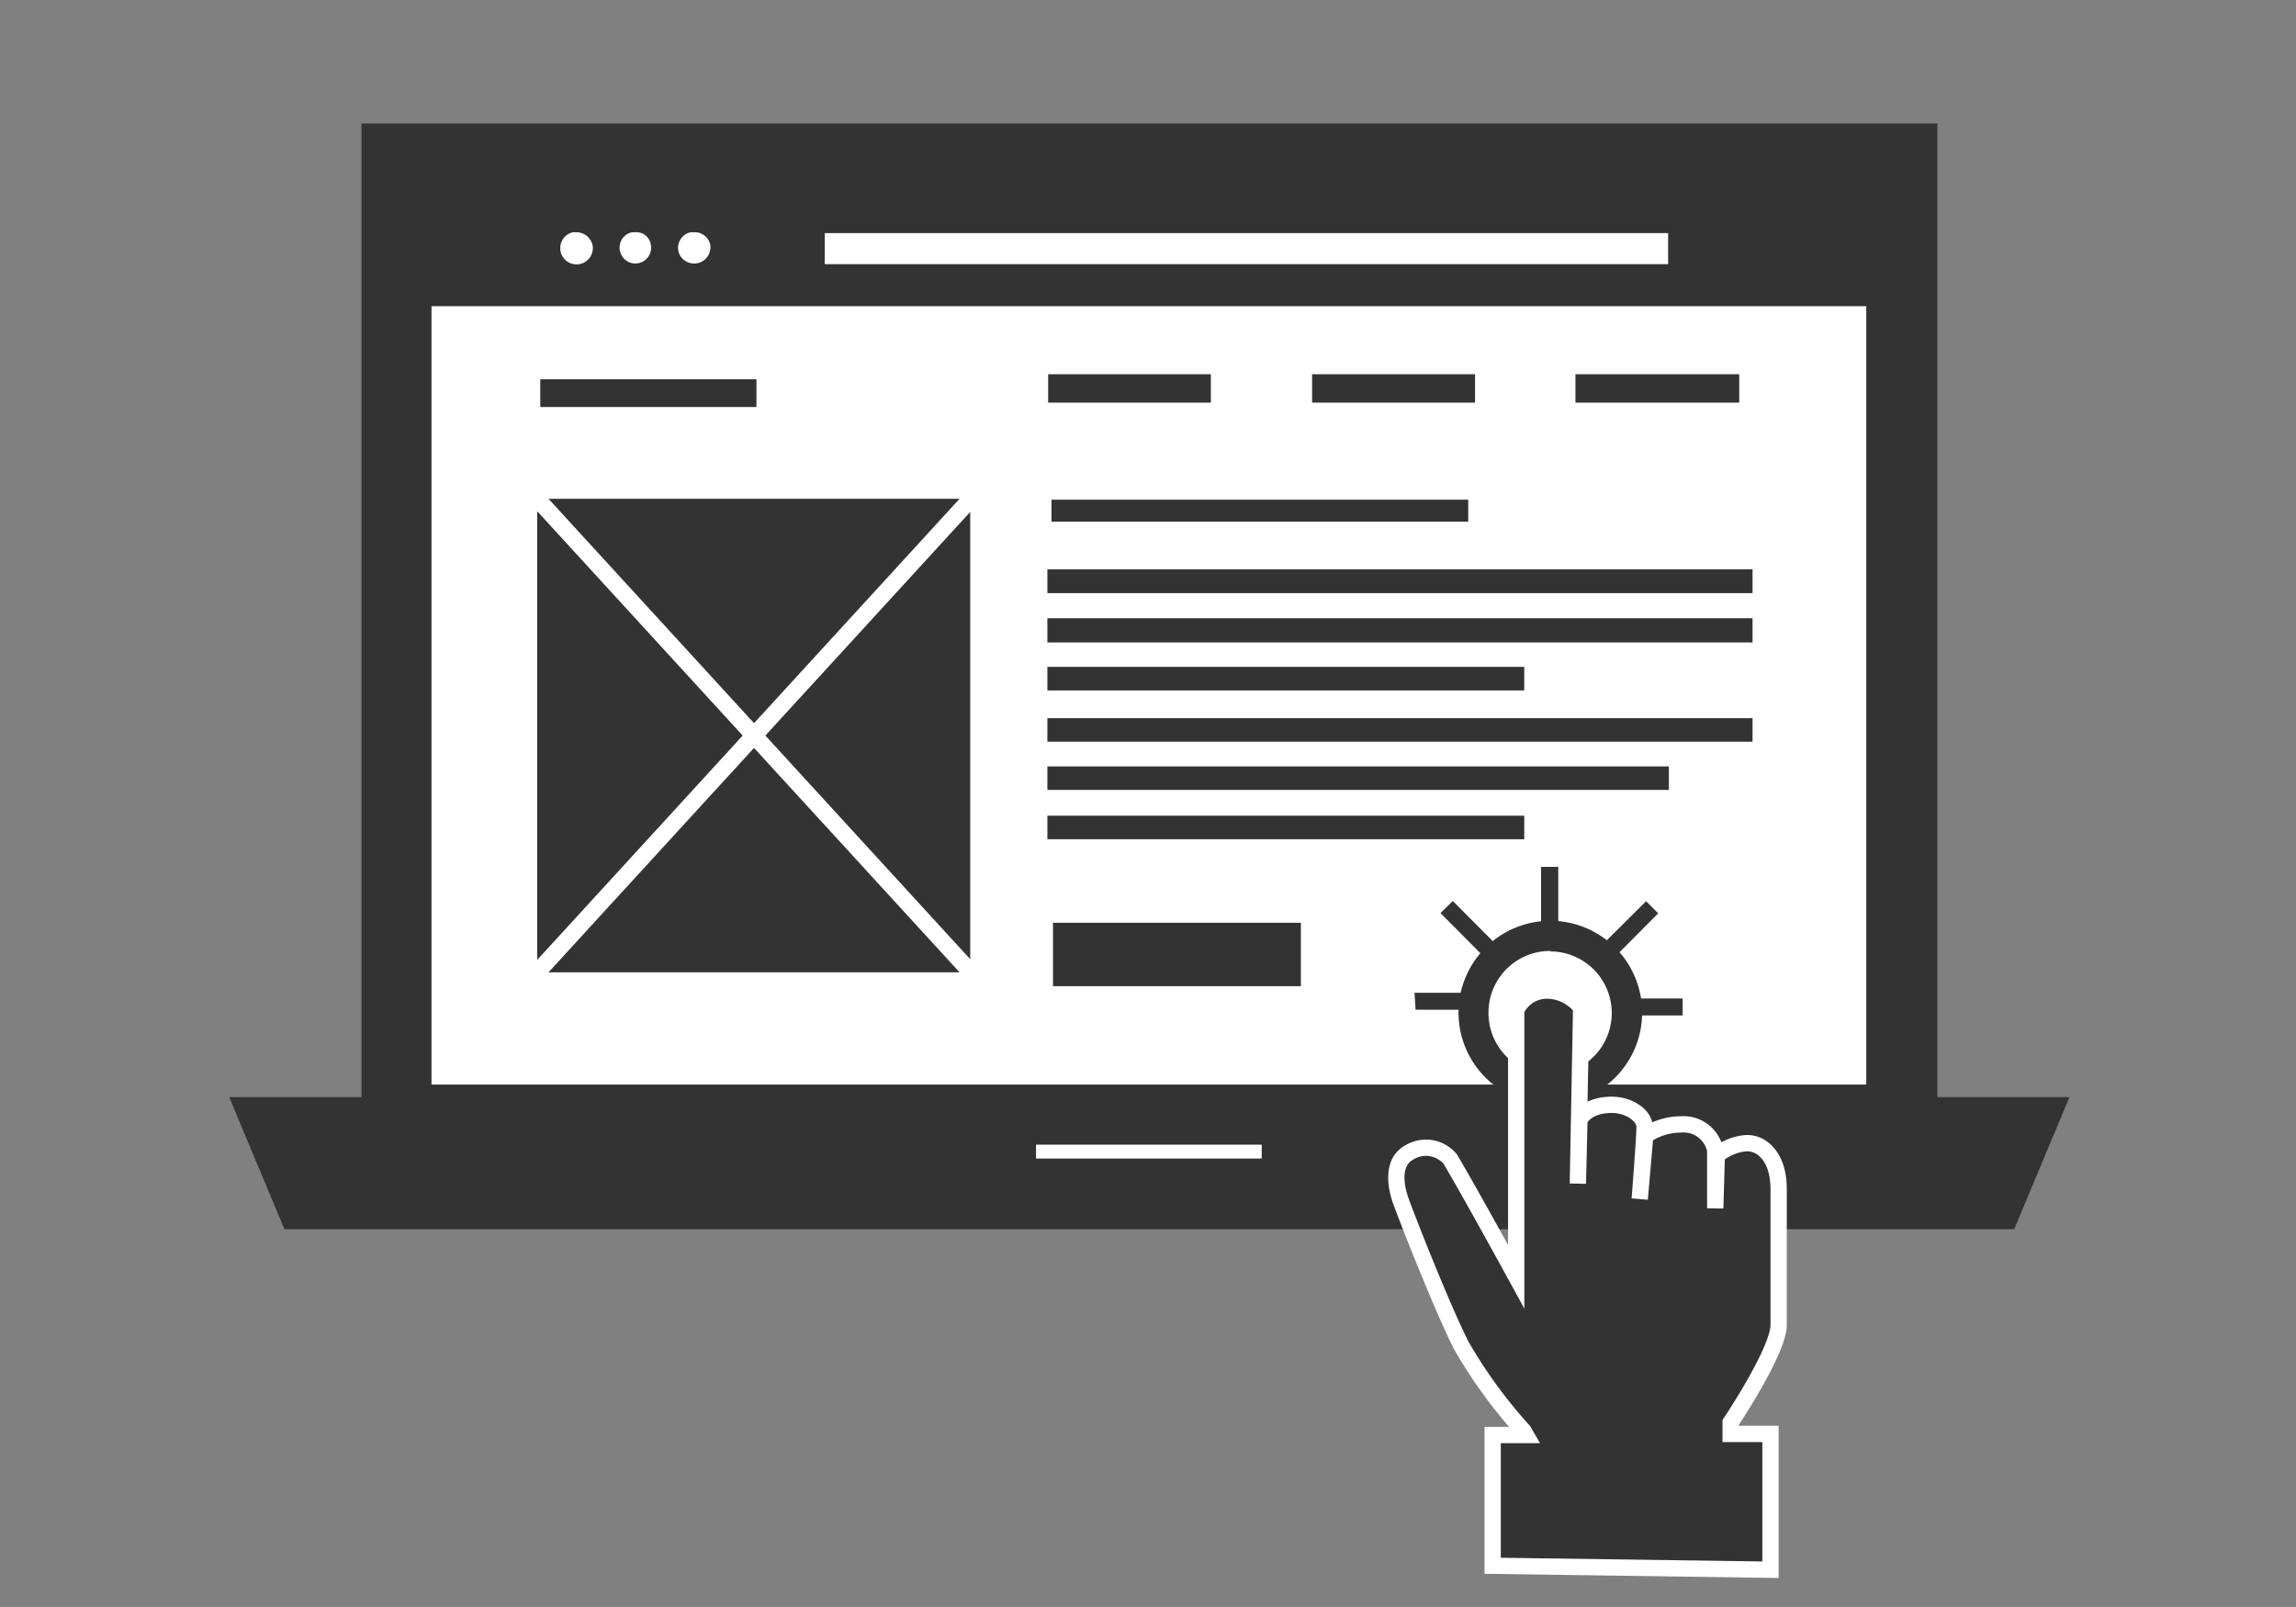 <svg id="Calque_1" data-name="Calque 1" xmlns="http://www.w3.org/2000/svg" viewBox="0 0 104.29 73"><rect x="0" y="0" width="104.29" height="73" fill="#808080" stroke="none"/><defs><style>.cls-1,.cls-4,.cls-5{fill:#333;}.cls-2{fill:#fff;}.cls-3{fill:none;stroke-width:0.76px;}.cls-3,.cls-5{stroke:#fff;}.cls-3,.cls-4,.cls-5{stroke-miterlimit:10;}.cls-4{stroke:#333;stroke-width:0.37px;}.cls-5{stroke-width:0.74px;}</style></defs><path class="cls-1" d="M16.42,5.61H88v49H16.42Z"/><path class="cls-1" d="M91.49,55.84H12.92l-2.51-6H94Z"/><path class="cls-2" d="M47.06,52H57.31v.63H47.06Z"/><path class="cls-2" d="M19.6,9.82H84.77V49.27H19.6Z"/><path class="cls-1" d="M19,8.49H85.4v5.42H19Z"/><path class="cls-2" d="M37.46,10.59H75.77V12H37.46Z"/><path class="cls-1" d="M24.54,17.23h9.82v1.26H24.54Z"/><path class="cls-1" d="M47.61,17H55v1.29H47.61Z"/><path class="cls-1" d="M71.56,17H79v1.29H71.56Z"/><path class="cls-1" d="M59.6,17H67v1.29H59.6Z"/><path class="cls-1" d="M24.4,22.66H44.07V44.17H24.4Z"/><path class="cls-3" d="M44.1,22.66,24.4,44.17"/><path class="cls-3" d="M44.1,44.17,24.4,22.66"/><path class="cls-1" d="M47.76,22.7H66.69v1H47.76Z"/><path class="cls-4" d="M47.76,26.05H79.42v.71H47.76Z"/><path class="cls-4" d="M47.76,28.27H79.42V29H47.76Z"/><path class="cls-4" d="M47.76,30.48H69.05v.7H47.76Z"/><path class="cls-4" d="M47.76,32.81H79.42v.7H47.76Z"/><path class="cls-4" d="M47.76,35H75.62v.7H47.76Z"/><path class="cls-4" d="M47.76,37.24H69.05v.7H47.76Z"/><path class="cls-1" d="M47.83,41.92H59.09V44.8H47.83Z"/><path class="cls-2" d="M26.91,11.11a.74.74,0,1,1-.89-.56c.07,0,.11,0,.18,0A.76.76,0,0,1,26.91,11.11Z"/><path class="cls-2" d="M29.56,11.11a.71.71,0,1,1-1.4.29.71.71,0,0,1,.55-.85h.15A.66.66,0,0,1,29.56,11.11Z"/><path class="cls-2" d="M32.26,11.11a.74.74,0,0,1-1.44.33.73.73,0,0,1,.55-.89c.07,0,.11,0,.19,0A.72.72,0,0,1,32.26,11.11Z"/><circle class="cls-2" cx="70.42" cy="46.02" r="3.51"/><path class="cls-1" d="M70.42,43.22A2.8,2.8,0,1,1,67.61,46a2.8,2.8,0,0,1,2.81-2.8m0-1.37A4.17,4.17,0,1,0,74.59,46h0a4.17,4.17,0,0,0-4.17-4.17Z"/><path class="cls-1" d="M73.92,45.36h2.51v.77H73.92Z"/><path class="cls-1" d="M64.25,45.1H67v.77h-2.7Z"/><path class="cls-1" d="M72.7,43l2.07-2.06.55.55-2.06,2.07Z"/><path class="cls-1" d="M65.43,41.48l.56-.55L68.05,43l-.55.56Z"/><path class="cls-1" d="M70,39.38h.78v2.73H70Z"/><path class="cls-5" d="M80.79,60.19V54c0-1.33-.67-2.07-1.44-2.07a2.31,2.31,0,0,0-1.37.56l-.07,2.4V52.26a1.46,1.46,0,0,0-1.55-1.18,2.86,2.86,0,0,0-1.63.51l-.25,2.88s.22-2.77.22-3.28-.7-1-1.48-1c-1.22,0-1.48.7-1.48.7l-.07,2.88.15-8A2,2,0,0,0,70.31,45a1.54,1.54,0,0,0-1.44.89V58s-2.14-3.91-3-5.35a1.44,1.44,0,0,0-1.85-.3c-.77.41-.66,1.44-.4,2.18s1.88,4.87,2.76,6.6A22.21,22.21,0,0,0,69.2,65l.11.19H67.8v5.94l12.62.18V65.14H78.61v-.52S80.79,61.37,80.79,60.19Z"/></svg>